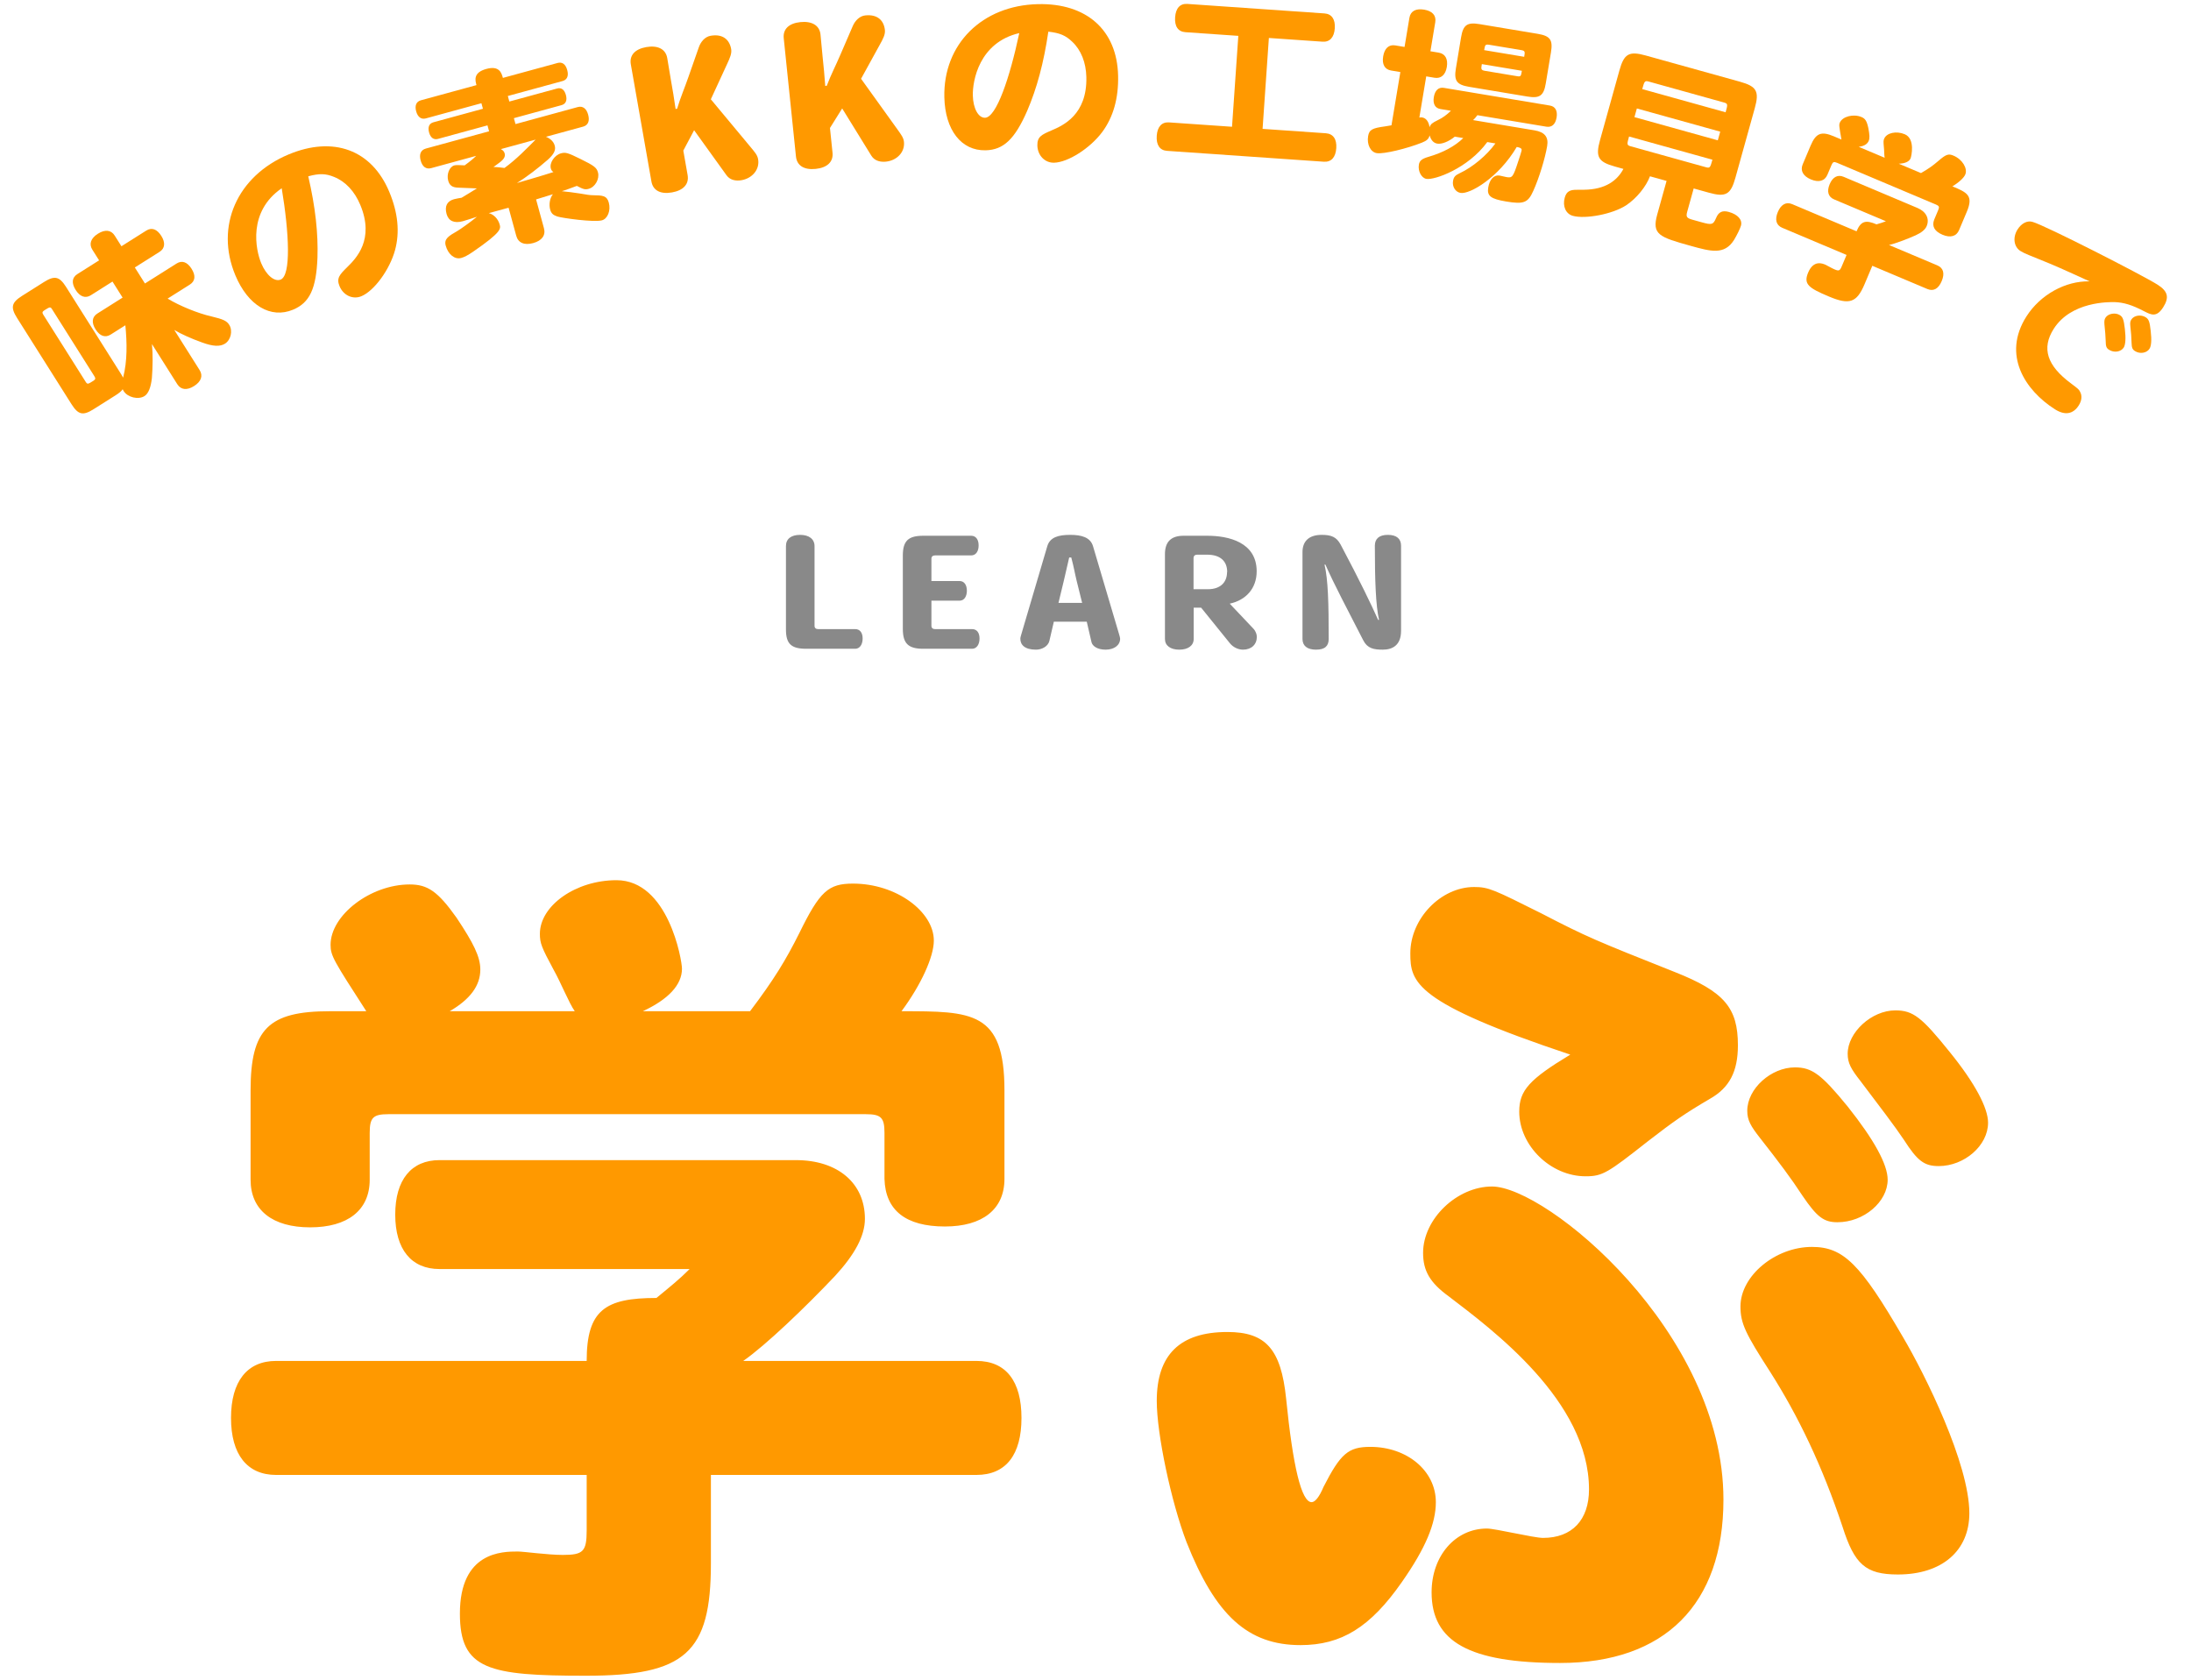 <svg width="206" height="158" viewBox="0 0 206 158" fill="none" xmlns="http://www.w3.org/2000/svg">
<path d="M25.96 127.96H55.16C55.16 123.16 56.92 122.04 61.72 122.04C63.08 120.92 63.88 120.28 64.84 119.32H41.32C38.68 119.32 37.16 117.48 37.16 114.2C37.16 110.92 38.68 109.08 41.32 109.08H74.84C78.76 109.08 81.32 111.24 81.32 114.6C81.32 116.2 80.36 117.96 78.52 119.96C75.72 122.92 71.96 126.52 69.88 127.96H91.8C94.6 127.96 96.04 129.88 96.04 133.32C96.04 136.76 94.6 138.68 91.8 138.68H66.84V147C66.84 155.4 64.44 157.56 55.08 157.56C45.96 157.56 43.24 157 43.24 151.72C43.24 145.88 47.24 145.88 48.68 145.88C49.24 145.88 51.48 146.2 52.92 146.2C54.84 146.2 55.16 145.88 55.16 143.88V138.68H25.96C23.24 138.68 21.72 136.76 21.72 133.32C21.72 129.88 23.24 127.96 25.96 127.96ZM31 95.08H34.44C31.4 90.36 31.08 89.88 31.08 88.84C31.08 86.04 34.84 83.16 38.52 83.16C40.2 83.16 41.16 83.8 42.92 86.28C44.52 88.68 45.16 89.96 45.16 91.16C45.16 92.68 44.2 93.96 42.28 95.08H54.04C53.48 94.28 52.76 92.44 52.04 91.16C50.92 89.08 50.76 88.68 50.76 87.8C50.76 85.16 54.12 82.76 57.96 82.76C62.84 82.76 64.12 90.28 64.12 91.08C64.12 92.6 62.84 93.96 60.44 95.08H70.52C72.76 92.12 73.88 90.28 75.16 87.72C77.08 83.8 77.88 83.08 80.2 83.08C84.28 83.08 87.8 85.72 87.8 88.44C87.8 89.96 86.6 92.6 84.76 95.08C91.4 95.08 94.44 95.08 94.44 102.52V110.84C94.44 113.72 92.36 115.32 88.84 115.32C85.16 115.32 83.24 113.8 83.16 110.84V106.52C83.16 105.08 82.84 104.76 81.4 104.76H36.52C35.08 104.76 34.76 105.08 34.76 106.52V110.92C34.76 113.8 32.68 115.4 29.16 115.4C25.64 115.4 23.56 113.8 23.56 110.92V102.52C23.56 96.76 25.24 95.08 31 95.08ZM168.76 100.36C170.36 100.36 171.24 101 173.72 104.04C176.2 107.16 177.48 109.48 177.48 110.92C177.48 113 175.24 114.92 172.76 114.92C171.48 114.92 170.84 114.44 169.48 112.44C168.44 110.84 167.24 109.24 165.48 107C164.6 105.88 164.28 105.32 164.28 104.44C164.28 102.36 166.52 100.36 168.76 100.36ZM147.64 99.16C133 94.28 132.6 92.36 132.6 89.64C132.6 86.36 135.48 83.4 138.6 83.4C139.96 83.4 140.44 83.64 144.92 85.88C149.24 88.12 150.04 88.44 157.48 91.4C162.12 93.24 163.4 94.76 163.4 98.28C163.4 100.76 162.6 102.28 160.76 103.32C158.44 104.68 157.4 105.4 154.92 107.32C151.16 110.28 150.68 110.6 149.08 110.6C145.8 110.6 142.84 107.72 142.84 104.52C142.84 102.52 143.8 101.48 147.64 99.16ZM133.8 117.8C133.8 114.6 137 111.56 140.28 111.56C145.4 111.56 162.04 125.24 162.04 141C162.04 150.84 156.52 156.36 146.68 156.36C138.12 156.36 134.6 154.36 134.6 149.72C134.6 146.28 136.84 143.72 139.8 143.72C140.6 143.72 144.2 144.6 145.08 144.6C147.8 144.6 149.4 142.92 149.4 140.04C149.4 131.72 140.28 125 136.2 121.88C134.44 120.6 133.8 119.48 133.8 117.8ZM170.36 117.24C173.32 117.24 174.92 118.84 178.92 125.72C181 129.24 185.16 137.64 185.16 142.28C185.16 145.8 182.6 148.04 178.44 148.04C175.4 148.04 174.36 147.08 173.24 143.56C171.32 137.8 169.08 133.16 166.44 129C164.12 125.4 163.64 124.44 163.64 122.84C163.64 119.96 166.92 117.24 170.36 117.24ZM178.2 95C179.88 95 180.68 95.64 183.32 98.92C185.72 101.88 186.92 104.2 186.92 105.56C186.92 107.72 184.68 109.64 182.28 109.64C180.92 109.64 180.28 109.16 179 107.16C178.2 105.96 176.68 103.96 174.92 101.64C174.04 100.52 173.72 99.96 173.72 99.08C173.72 97.08 175.96 95 178.2 95ZM115.4 125.24C119 125.24 120.44 126.84 120.92 131.48C121.56 137.88 122.36 141.24 123.32 141.24C123.64 141.24 124.04 140.76 124.44 139.8C126.04 136.68 126.76 136.04 128.84 136.04C132.28 136.04 135 138.28 135 141.24C135 143.24 134.04 145.56 131.8 148.76C128.84 153 126.12 154.68 122.28 154.68C117.32 154.68 114.28 151.88 111.56 145C110.12 141.24 108.76 134.84 108.76 131.72C108.76 127.4 110.92 125.24 115.4 125.24Z" fill="#FF9900"/>
<path d="M8.877 35.381L4.889 29.065C4.735 28.821 4.674 28.86 4.172 29.177C3.974 29.302 3.952 29.401 4.067 29.584L8.055 35.9C8.218 36.159 8.279 36.12 8.781 35.803C8.979 35.678 9.002 35.579 8.877 35.381ZM17.845 26.76L15.76 28.076C16.896 28.764 18.617 29.466 19.883 29.752C20.985 30.014 21.316 30.167 21.556 30.547C21.902 31.095 21.706 31.964 21.158 32.31C20.686 32.608 20.028 32.577 19.003 32.202C18.013 31.848 17.04 31.419 16.386 31.023L18.769 34.798C19.105 35.331 18.917 35.875 18.247 36.298C17.578 36.721 17.005 36.657 16.669 36.124L14.286 32.349C14.382 33.311 14.362 34.494 14.281 35.545C14.184 36.437 13.95 37.01 13.585 37.241C13.006 37.606 12.004 37.366 11.629 36.773C11.6 36.727 11.571 36.681 11.538 36.596C11.404 36.787 11.21 36.952 10.86 37.173L8.805 38.471C7.801 39.105 7.354 39.004 6.719 37.999L1.607 29.902C0.973 28.898 1.074 28.451 2.078 27.816L4.133 26.519C5.138 25.885 5.584 25.986 6.219 26.99L11.321 35.072C11.408 35.209 11.466 35.301 11.575 35.508C11.984 33.93 11.942 32.211 11.787 30.584L10.402 31.459C9.9 31.776 9.39 31.608 8.986 30.969C8.583 30.33 8.651 29.797 9.153 29.48L11.527 27.981L10.576 26.474L8.537 27.762C8.034 28.079 7.515 27.896 7.121 27.273C6.707 26.618 6.76 26.095 7.278 25.768L9.317 24.48L8.683 23.476C8.347 22.943 8.535 22.399 9.205 21.976C9.874 21.553 10.447 21.617 10.783 22.15L11.418 23.154L13.746 21.684C14.264 21.357 14.759 21.535 15.172 22.189C15.566 22.813 15.508 23.361 15.005 23.678L12.677 25.148L13.628 26.655L16.596 24.781C17.113 24.454 17.608 24.631 18.012 25.271C18.416 25.91 18.363 26.433 17.845 26.76Z" fill="#FF9900"/>
<path d="M26.487 17.7C23.29 19.897 24.033 23.489 24.561 24.751C25.034 25.88 25.813 26.529 26.394 26.286C27.374 25.875 27.194 21.951 26.487 17.7ZM28.983 16.576C29.658 19.494 29.922 21.94 29.848 24.235C29.734 27.131 29.12 28.462 27.56 29.115C25.451 29.998 23.318 28.725 22.129 25.886C20.203 21.287 22.28 16.554 27.128 14.524C31.346 12.758 34.944 14.081 36.598 18.032C37.419 19.991 37.602 21.827 37.141 23.523C36.639 25.352 35.19 27.345 33.978 27.852C33.181 28.186 32.288 27.779 31.927 26.916C31.607 26.152 31.936 25.819 32.654 25.109C33.483 24.293 35.24 22.523 33.87 19.253C33.342 17.991 32.484 17.062 31.408 16.634C30.63 16.316 30.035 16.292 28.983 16.576Z" fill="#FF9900"/>
<path d="M54.822 11.908L51.332 12.861C51.75 13.027 52.054 13.317 52.158 13.699C52.272 14.116 52.079 14.504 51.51 15.014C50.575 15.829 49.557 16.611 48.601 17.209C49.551 16.93 50.918 16.538 52.033 16.178C51.895 16.085 51.832 15.99 51.789 15.834C51.647 15.313 52.138 14.582 52.746 14.416C53.162 14.302 53.382 14.354 54.569 14.944C55.862 15.579 56.098 15.758 56.221 16.209C56.387 16.817 55.963 17.586 55.355 17.752C55.025 17.842 54.867 17.811 54.236 17.479C53.811 17.633 53.135 17.892 52.823 17.977C53.322 18.027 53.939 18.101 54.544 18.197C55.114 18.303 55.521 18.36 55.744 18.355C56.644 18.37 57.059 18.387 57.239 19.047C57.443 19.794 57.132 20.569 56.594 20.716C55.847 20.92 52.86 20.505 52.39 20.353C51.998 20.218 51.824 20.06 51.725 19.695C51.592 19.209 51.705 18.6 51.986 18.262L50.403 18.75L51.143 21.459C51.323 22.119 50.959 22.629 50.125 22.857C49.292 23.084 48.719 22.83 48.538 22.17L47.818 19.531L45.959 20.039C46.421 20.155 46.836 20.583 46.978 21.104C47.087 21.503 47.173 21.816 44.471 23.673C43.967 24.016 43.656 24.176 43.361 24.256C42.754 24.422 42.131 23.921 41.904 23.087C41.733 22.462 42.181 22.19 42.987 21.727C43.294 21.551 44.231 20.884 44.84 20.382C44.515 20.489 43.813 20.718 43.518 20.799C42.702 21.022 42.168 20.776 41.987 20.116C41.788 19.387 42.031 18.91 42.691 18.73C42.934 18.663 43.187 18.632 43.4 18.592C43.895 18.289 44.378 18.008 44.839 17.714C44.31 17.69 43.275 17.656 43.047 17.643C42.519 17.62 42.261 17.429 42.138 16.978C41.977 16.387 42.249 15.678 42.718 15.55C42.857 15.512 43.193 15.514 43.688 15.547C44.186 15.187 44.551 14.882 44.769 14.654L40.549 15.807C40.063 15.94 39.712 15.681 39.551 15.091C39.39 14.5 39.56 14.099 40.046 13.966L45.985 12.344L45.833 11.788L41.179 13.06C40.78 13.169 40.478 12.953 40.341 12.449C40.203 11.945 40.353 11.606 40.752 11.497L45.406 10.226L45.264 9.705L40.037 11.133C39.603 11.251 39.275 11.005 39.128 10.467C38.981 9.928 39.138 9.549 39.572 9.431L44.799 8.003C44.675 7.552 44.476 6.822 45.727 6.481C46.959 6.144 47.158 6.873 47.282 7.325L52.422 5.921C52.856 5.802 53.179 6.031 53.331 6.587C53.483 7.142 53.321 7.504 52.886 7.622L47.747 9.026L47.889 9.547L52.369 8.324C52.786 8.21 53.07 8.431 53.207 8.934C53.345 9.438 53.195 9.777 52.796 9.886L48.316 11.11L48.468 11.666L54.319 10.067C54.788 9.939 55.139 10.198 55.3 10.788C55.461 11.379 55.291 11.78 54.822 11.908ZM50.36 13.127L47.095 14.019C47.294 14.132 47.402 14.252 47.449 14.426C47.53 14.721 47.378 14.986 46.927 15.315C46.725 15.463 46.505 15.617 46.398 15.702C46.791 15.706 47.142 15.76 47.431 15.793C48.553 14.982 49.569 13.921 50.36 13.127Z" fill="#FF9900"/>
<path d="M71.278 14.97C71.446 15.927 70.735 16.765 69.724 16.942C69.263 17.023 68.671 16.981 68.308 16.479L65.261 12.244L64.246 14.159L64.651 16.463C64.8 17.314 64.246 17.905 63.182 18.092C62.101 18.282 61.396 17.913 61.247 17.062L59.312 6.053C59.162 5.202 59.698 4.614 60.762 4.427C61.826 4.24 62.583 4.6 62.733 5.451L63.071 7.475C63.242 8.45 63.385 9.266 63.521 10.247L63.663 10.222C63.985 9.142 64.365 8.29 64.74 7.2L65.701 4.454C65.883 3.929 66.275 3.458 66.807 3.364C67.977 3.159 68.592 3.745 68.745 4.614C68.817 5.021 68.634 5.437 68.355 6.035L66.834 9.336L70.588 13.848C70.982 14.327 71.21 14.579 71.278 14.97Z" fill="#FF9900"/>
<path d="M84.991 13.341C85.091 14.308 84.322 15.093 83.301 15.198C82.836 15.247 82.248 15.163 81.922 14.635L79.183 10.195L78.034 12.033L78.275 14.361C78.363 15.22 77.769 15.77 76.695 15.881C75.602 15.994 74.926 15.575 74.837 14.716L73.688 3.597C73.599 2.738 74.176 2.189 75.25 2.078C76.325 1.967 77.055 2.381 77.144 3.24L77.337 5.283C77.439 6.268 77.524 7.091 77.59 8.08L77.733 8.065C78.13 7.011 78.57 6.187 79.022 5.127L80.175 2.456C80.394 1.945 80.819 1.503 81.356 1.448C82.538 1.326 83.109 1.954 83.2 2.831C83.242 3.243 83.031 3.645 82.71 4.221L80.958 7.406L84.382 12.173C84.742 12.679 84.951 12.947 84.991 13.341Z" fill="#FF9900"/>
<path d="M95.833 3.112C92.054 3.991 91.435 7.606 91.466 8.974C91.495 10.197 91.983 11.086 92.613 11.072C93.675 11.047 94.939 7.327 95.833 3.112ZM98.566 2.977C98.13 5.94 97.483 8.313 96.577 10.423C95.414 13.078 94.357 14.093 92.665 14.132C90.38 14.184 88.858 12.221 88.788 9.143C88.673 4.159 92.334 0.51 97.588 0.389C102.159 0.284 105.027 2.828 105.125 7.111C105.174 9.235 104.675 11.011 103.627 12.421C102.492 13.941 100.416 15.268 99.102 15.298C98.238 15.318 97.556 14.613 97.534 13.678C97.515 12.85 97.943 12.66 98.87 12.26C99.94 11.804 102.221 10.797 102.14 7.252C102.108 5.884 101.649 4.706 100.803 3.916C100.195 3.336 99.649 3.096 98.566 2.977Z" fill="#FF9900"/>
<path d="M124.347 3.919L119.301 3.57L118.709 12.117L124.653 12.529C125.353 12.578 125.697 13.088 125.638 13.932C125.578 14.794 125.168 15.253 124.467 15.205L109.725 14.184C109.042 14.136 108.699 13.626 108.758 12.764C108.817 11.92 109.228 11.461 109.91 11.508L115.836 11.918L116.428 3.371L111.454 3.027C110.771 2.979 110.426 2.486 110.486 1.624C110.546 0.762 110.955 0.322 111.638 0.369L124.531 1.262C125.213 1.309 125.557 1.82 125.498 2.664C125.44 3.508 125.029 3.967 124.347 3.919Z" fill="#FF9900"/>
<path d="M139.543 4.714L143.307 5.341C143.387 4.862 143.402 4.773 143.011 4.708L140.029 4.211C139.638 4.146 139.623 4.234 139.543 4.714ZM139.62 6.661L142.621 7.161C142.993 7.223 143.002 7.17 143.088 6.655L139.324 6.028C139.247 6.489 139.229 6.596 139.62 6.661ZM136.886 6.424L137.371 3.512C137.567 2.34 137.94 2.074 139.112 2.269L144.58 3.181C145.752 3.377 146.018 3.75 145.823 4.922L145.337 7.833C145.142 9.005 144.769 9.271 143.597 9.076L138.128 8.164C136.957 7.968 136.69 7.596 136.886 6.424ZM138.501 11.292L144.271 12.254C145.23 12.414 145.609 12.879 145.466 13.731C145.277 14.867 144.709 16.743 144.161 17.948C143.664 19.069 143.255 19.22 141.622 18.948C140.148 18.702 139.793 18.424 139.926 17.625C140.054 16.861 140.474 16.42 140.989 16.506C141.095 16.524 141.533 16.634 141.64 16.651C142.19 16.743 142.258 16.663 142.744 15.175C142.927 14.621 143.037 14.293 143.058 14.169C143.078 14.044 143.102 13.902 142.605 13.819C140.9 16.71 138.192 18.284 137.322 18.139C136.843 18.059 136.526 17.55 136.615 17.018C136.677 16.645 136.814 16.485 137.249 16.284C138.456 15.719 139.791 14.609 140.599 13.485L139.835 13.357C138.015 15.846 134.875 16.946 134.112 16.819C133.65 16.742 133.301 16.1 133.405 15.478C133.467 15.106 133.698 14.925 134.292 14.751C135.692 14.345 136.796 13.745 137.58 12.981L136.781 12.848C136.21 13.319 135.547 13.573 135.139 13.505C134.784 13.446 134.553 13.188 134.411 12.726C134.337 13.061 134.145 13.229 133.695 13.41C132.307 13.963 130.099 14.507 129.442 14.398C128.857 14.3 128.502 13.584 128.632 12.803C128.733 12.199 129.014 12.045 130.227 11.883C130.47 11.85 130.641 11.806 130.828 11.782L131.663 6.775L130.793 6.63C130.189 6.529 129.923 6.047 130.047 5.301C130.175 4.538 130.583 4.168 131.187 4.269L132.057 4.414L132.513 1.68C132.619 1.04 133.119 0.777 133.901 0.907C134.664 1.035 135.052 1.446 134.945 2.085L134.489 4.82L135.27 4.95C135.874 5.051 136.158 5.536 136.031 6.299C135.906 7.045 135.48 7.412 134.876 7.311L134.095 7.181L133.45 11.052C133.562 11.034 133.618 11.025 133.707 11.04C134.08 11.102 134.32 11.416 134.411 11.96C134.515 11.667 134.642 11.561 135.198 11.288C135.654 11.072 136.009 10.803 136.421 10.416L135.426 10.25C134.929 10.167 134.704 9.764 134.811 9.125C134.918 8.486 135.261 8.178 135.758 8.261L145.718 9.923C146.233 10.008 146.458 10.411 146.352 11.05C146.245 11.689 145.902 11.997 145.387 11.911L138.906 10.83C138.741 11.058 138.631 11.168 138.501 11.292Z" fill="#FF9900"/>
<path d="M161.51 13.194L161.737 12.379L153.899 10.198L153.672 11.013L161.51 13.194ZM160.681 18.12L159.242 17.72L158.639 19.887C158.499 20.39 158.579 20.506 159.134 20.66L159.984 20.897C160.955 21.167 161.078 21.126 161.343 20.509C161.581 19.921 161.944 19.761 162.551 19.929C163.383 20.161 163.842 20.662 163.687 21.217C163.605 21.512 163.31 22.102 163.031 22.567C162.129 23.997 160.846 23.64 158.973 23.119C156.007 22.294 155.289 22.057 155.815 20.166L156.693 17.01L155.132 16.576C154.77 17.54 153.885 18.639 152.899 19.299C151.619 20.139 149.055 20.621 147.876 20.293C147.217 20.11 146.896 19.385 147.118 18.587C147.185 18.345 147.3 18.134 147.438 18.041C147.772 17.779 148.255 17.858 148.932 17.84C150.937 17.819 152.047 16.988 152.635 15.881L151.837 15.659C150.259 15.22 149.996 14.755 150.435 13.177L152.259 6.622C152.698 5.044 153.164 4.781 154.742 5.22L163.586 7.681C165.164 8.12 165.427 8.585 164.988 10.163L163.164 16.718C162.725 18.296 162.259 18.559 160.681 18.12ZM154.405 8.377L162.244 10.558C162.446 9.83 162.47 9.743 162.089 9.637L155.014 7.668C154.632 7.562 154.608 7.649 154.405 8.377ZM153.32 13.755L160.395 15.724C160.777 15.83 160.801 15.743 161.004 15.015L153.165 12.834C152.963 13.562 152.938 13.649 153.32 13.755Z" fill="#FF9900"/>
<path d="M168.5 19.193L174.554 21.747C174.973 20.752 175.436 20.674 176.431 21.094C176.811 20.98 177.033 20.918 177.316 20.803L172.44 18.746C171.893 18.515 171.739 18 172.026 17.32C172.312 16.64 172.788 16.392 173.336 16.623L180.285 19.555C181.097 19.897 181.439 20.569 181.145 21.266C181.005 21.597 180.652 21.878 180.096 22.132C179.257 22.501 178.162 22.918 177.605 23.035L182.149 24.952C182.73 25.197 182.86 25.721 182.559 26.434C182.259 27.147 181.792 27.419 181.212 27.174L176.037 24.991L175.31 26.716C174.575 28.457 173.889 28.695 171.948 27.876C170.058 27.079 169.543 26.725 170.004 25.63C170.515 24.42 171.344 24.769 171.643 24.895C171.759 24.944 172.195 25.207 172.494 25.332C172.892 25.5 172.986 25.462 173.161 25.047L173.616 23.97L167.563 21.416C166.999 21.178 166.852 20.647 167.153 19.934C167.453 19.221 167.936 18.955 168.5 19.193ZM172.421 12.818L173.134 13.119C172.917 11.874 172.892 11.747 172.983 11.531C173.228 10.951 174.259 10.683 175.022 11.005C175.371 11.152 175.514 11.368 175.662 12.036C175.783 12.674 175.804 12.995 175.699 13.244C175.566 13.559 175.255 13.74 174.759 13.805L177.197 14.833C177.151 14.618 177.163 14.174 177.125 13.845C177.075 13.316 177.077 13.219 177.154 13.037C177.385 12.49 178.291 12.286 179.087 12.622C180.099 13.049 179.707 14.72 179.637 14.885C179.504 15.2 179.119 15.37 178.524 15.393L180.614 16.274C181.337 15.857 181.73 15.573 182.219 15.154C182.96 14.51 183.189 14.43 183.67 14.633C184.516 14.99 185.014 15.845 184.777 16.409C184.644 16.724 184.164 17.167 183.566 17.52C184.942 18.101 185.572 18.366 184.922 19.909L184.194 21.634C183.942 22.231 183.371 22.38 182.641 22.073C181.878 21.751 181.613 21.268 181.856 20.647L182.233 19.752C182.359 19.453 182.321 19.359 182.022 19.233L172.719 15.307C172.42 15.181 172.326 15.22 172.2 15.518L171.815 16.43C171.563 17.027 170.992 17.177 170.262 16.869C169.532 16.562 169.241 16.048 169.493 15.451L170.228 13.71C170.732 12.515 171.227 12.314 172.421 12.818Z" fill="#FF9900"/>
<path d="M199.31 29.629C199.598 29.813 199.678 30.056 199.782 30.932C199.886 31.809 199.839 32.419 199.675 32.678C199.414 33.087 198.772 33.191 198.301 32.892C198.043 32.727 197.985 32.584 197.978 32.025C197.971 31.7 197.921 31.007 197.86 30.499C197.838 30.165 197.86 30.03 197.967 29.863C198.208 29.483 198.884 29.359 199.31 29.629ZM201.741 29.832C202.029 30.015 202.119 30.243 202.213 31.135C202.312 31.987 202.263 32.532 202.099 32.79C201.838 33.2 201.196 33.304 200.741 33.014C200.483 32.85 200.425 32.706 200.408 32.162C200.406 31.863 200.355 31.105 200.296 30.662C200.264 30.343 200.286 30.207 200.392 30.041C200.643 29.646 201.3 29.552 201.741 29.832ZM196.465 26.455C195.22 25.897 194.024 25.329 192.659 24.759C191.439 24.261 191.051 24.099 190.795 24C190.437 23.858 190.144 23.714 189.962 23.599C189.339 23.202 189.221 22.316 189.694 21.572C190.061 20.995 190.599 20.718 191.087 20.858C192.237 21.163 201.492 25.897 202.858 26.767C203.83 27.385 203.973 27.966 203.384 28.893C202.765 29.865 202.265 29.611 201.574 29.256C200.453 28.671 199.684 28.438 198.829 28.406C198.28 28.398 194.733 28.34 193.091 30.922C191.931 32.744 192.451 34.376 194.729 36.059C195.42 36.584 195.45 36.603 195.565 36.825C195.777 37.195 195.737 37.661 195.448 38.116C194.916 38.952 194.135 39.073 193.208 38.484C190.399 36.697 188.225 33.373 190.524 29.758C191.828 27.708 194.197 26.399 196.465 26.455Z" fill="#FF9900"/>
<path d="M81.106 60.034C81.106 60.594 80.84 61 80.406 61H75.814C74.4 61 73.896 60.552 73.896 59.18V51.34C73.896 50.668 74.386 50.29 75.226 50.29C76.066 50.29 76.584 50.682 76.584 51.354V58.844C76.584 59.04 76.71 59.152 76.92 59.152H80.406C80.854 59.152 81.106 59.488 81.106 60.034ZM92.096 60.034C92.096 60.594 91.829 61 91.395 61H86.803C85.389 61 84.885 60.496 84.885 59.124V52.236C84.885 50.864 85.389 50.374 86.803 50.374H91.311C91.76 50.374 92.011 50.738 92.011 51.284C92.011 51.83 91.76 52.222 91.311 52.222H87.909C87.7 52.222 87.573 52.334 87.573 52.53V54.63H90.219C90.653 54.63 90.906 54.994 90.906 55.54C90.906 56.086 90.653 56.478 90.219 56.478H87.573V58.844C87.573 59.04 87.7 59.152 87.909 59.152H91.395C91.844 59.152 92.096 59.488 92.096 60.034ZM105.314 60.062C105.314 60.664 104.754 61.084 103.956 61.084C103.158 61.084 102.71 60.734 102.626 60.384L102.178 58.452H99.084L98.664 60.258C98.538 60.776 97.964 61.084 97.404 61.084C96.34 61.084 95.934 60.622 95.934 60.062C95.934 59.936 95.976 59.824 96.004 59.712L98.468 51.354C98.72 50.514 99.504 50.29 100.624 50.29C101.674 50.29 102.514 50.514 102.766 51.354L105.216 59.628C105.244 59.74 105.314 59.936 105.314 60.062ZM101.744 56.688L101.226 54.602C101.044 53.86 100.974 53.356 100.722 52.418H100.526C100.302 53.398 100.19 53.888 100.022 54.602L99.518 56.688H101.744ZM118.168 59.88C118.168 60.594 117.664 61.084 116.866 61.084C116.46 61.084 115.97 60.888 115.648 60.496L112.932 57.136H112.232V60.076C112.232 60.706 111.7 61.084 110.874 61.084C110.048 61.084 109.53 60.706 109.53 60.076V52.096C109.53 50.948 110.104 50.374 111.28 50.374H113.506C115.508 50.374 118.154 50.976 118.154 53.72C118.154 55.33 117.132 56.436 115.62 56.758L117.846 59.11C118.07 59.348 118.168 59.656 118.168 59.88ZM115.368 53.79H115.382C115.382 52.81 114.794 52.152 113.478 52.152H112.568C112.344 52.152 112.218 52.264 112.218 52.488V55.4H113.576C114.738 55.4 115.368 54.756 115.368 53.79ZM131.729 59.306C131.729 60.692 130.903 61.084 130.007 61.084C129.167 61.084 128.565 60.972 128.173 60.202C126.689 57.304 125.485 55.05 124.617 53.09H124.533C124.869 54.518 124.925 56.702 124.925 60.076C124.925 60.734 124.575 61.084 123.735 61.084C122.923 61.084 122.461 60.734 122.461 60.076V51.914C122.461 50.934 123.021 50.29 124.267 50.29C125.149 50.29 125.653 50.472 126.045 51.2C127.837 54.574 128.929 56.842 129.573 58.284H129.657C129.349 56.912 129.265 54.546 129.265 51.312C129.265 50.668 129.657 50.29 130.483 50.29C131.323 50.29 131.729 50.668 131.729 51.312V59.306Z" fill="#898989"/>
</svg>
